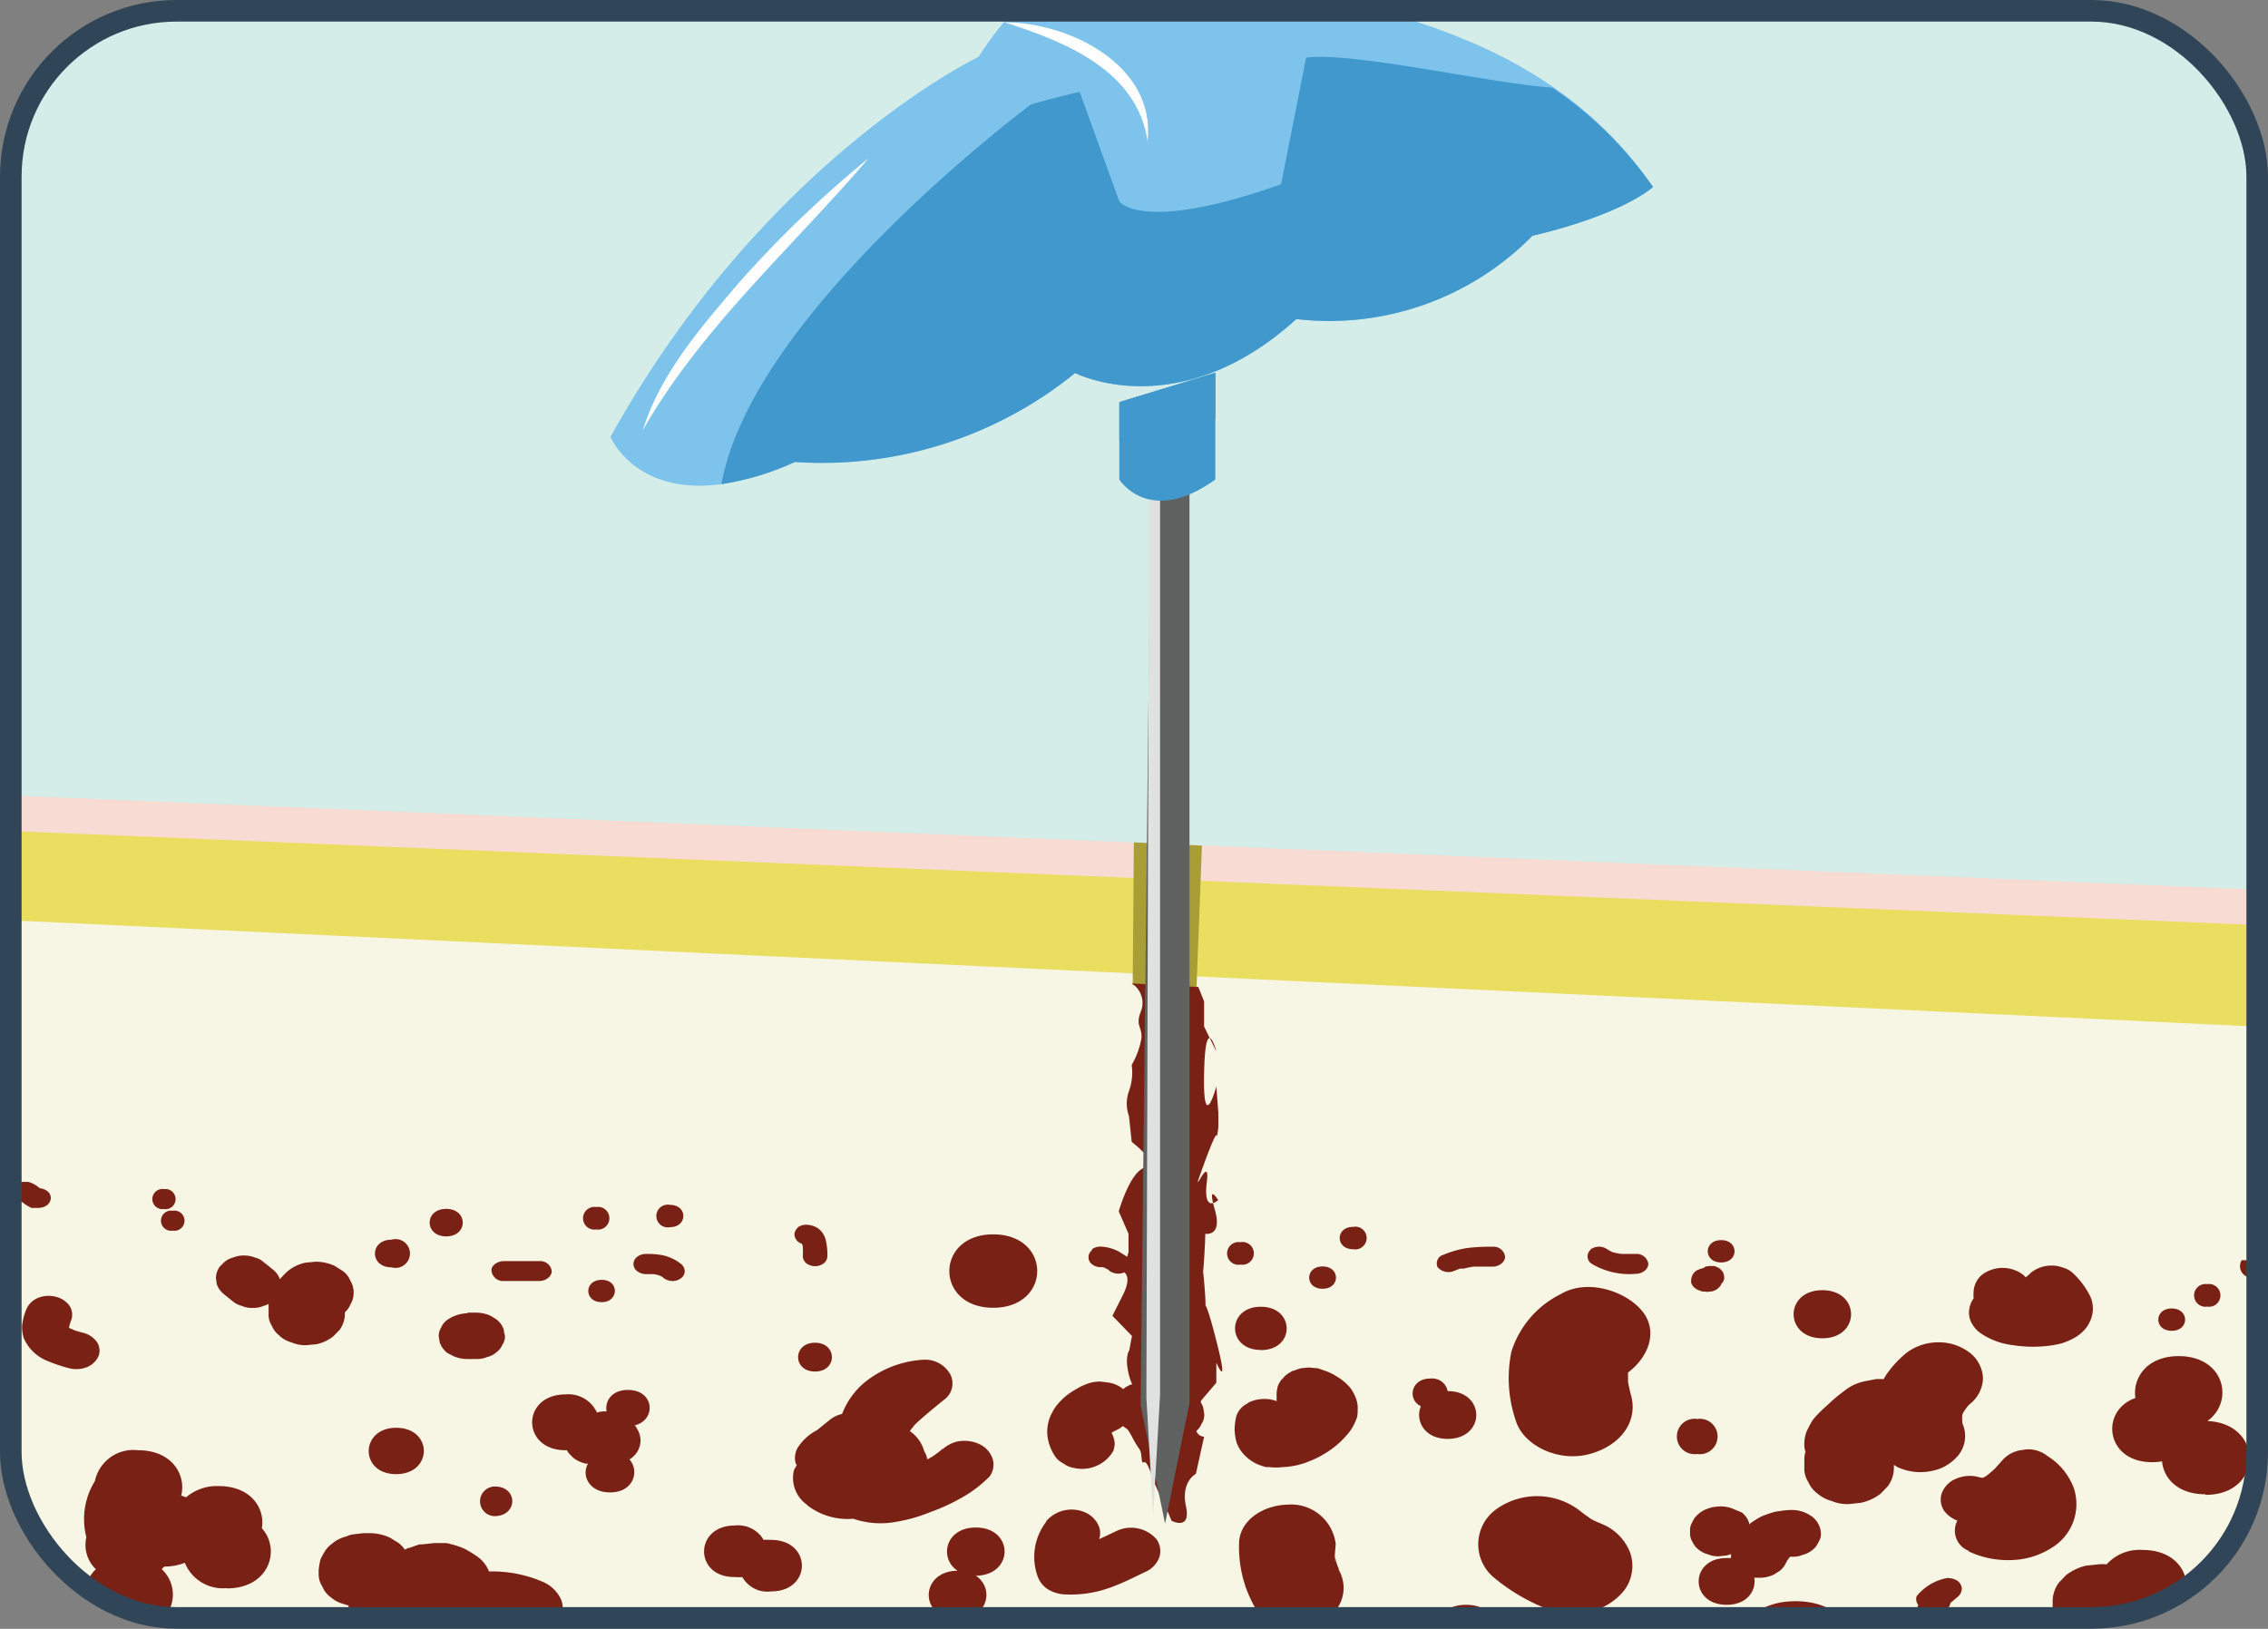 <svg xmlns="http://www.w3.org/2000/svg" xmlns:xlink="http://www.w3.org/1999/xlink" viewBox="0 0 157.56 113.18"><rect x="0" y="0" width="157.56" height="113.18" fill="#808080" stroke="none"/><defs><style>.cls-1,.cls-17{fill:none;}.cls-2{isolation:isolate;}.cls-3{clip-path:url(#clip-path);}.cls-4{fill:#d5ede9;}.cls-5{clip-path:url(#clip-path-2);}.cls-6{fill:#f8dbd2;}.cls-7{fill:#e9de5f;}.cls-8{fill:#7a2116;}.cls-9{fill:#f7f5e4;}.cls-10{fill:#a99e36;}.cls-10,.cls-13{mix-blend-mode:multiply;}.cls-11,.cls-13{fill:#606161;}.cls-12{fill:#e0e2e2;}.cls-14{fill:#4098cc;}.cls-15{fill:#7dc3ec;}.cls-16{fill:#fff;}.cls-17{stroke:#304658;stroke-miterlimit:10;stroke-width:1.5px;}</style><clipPath id="clip-path"><rect class="cls-1" x="0.75" y="0.75" width="156.06" height="111.67" rx="11.52"/></clipPath><clipPath id="clip-path-2"><rect class="cls-1" x="-4" y="-5.48" width="166.88" height="119.5" rx="12.71"/></clipPath></defs><g class="cls-2"><g id="Layer_1" data-name="Layer 1"><g class="cls-3"><rect class="cls-4" x="0.75" y="0.75" width="156.06" height="111.67" rx="11.52"/><g class="cls-5"><polygon class="cls-6" points="159.02 111.56 -1.94 104.81 -1.94 55.16 159.02 61.91 159.02 111.56"/><polygon class="cls-7" points="159.02 114.02 -1.94 107.28 -1.94 57.63 159.02 64.37 159.02 114.02"/><polygon class="cls-8" points="159.02 121.47 -1.94 114.72 -1.94 65.06 159.02 71.81 159.02 121.47"/><path class="cls-9" d="M-1.94,79.89v49.66l161,6.74V86.64Zm155.28,9.34a.79.79,0,1,1,0,1.56A.79.79,0,1,1,153.34,89.23Zm-2.47,1.69c1.24,0,1.24,1.55,0,1.55S149.63,90.92,150.87,90.92Zm-14.05,0a1.54,1.54,0,0,1,.29-.7,2.79,2.79,0,0,1,0-.5,1.64,1.64,0,0,1,.59-1.15,2.38,2.38,0,0,1,2.84,0l.19.18a3.9,3.9,0,0,0,.38-.33,2.24,2.24,0,0,1,1.43-.48,2,2,0,0,1,.77.14,1.62,1.62,0,0,1,.65.34,5.52,5.52,0,0,1,1.28,1.72,2.08,2.08,0,0,1,0,1.57,2.4,2.4,0,0,1-.67.93,3.07,3.07,0,0,1-.67.43,4.06,4.06,0,0,1-1.22.39,9,9,0,0,1-2.89,0,4.93,4.93,0,0,1-2.26-.87,1.85,1.85,0,0,1-.45-.48,1.57,1.57,0,0,1-.23-.47A1.49,1.49,0,0,1,136.82,90.9Zm-6.51,4.91a4.89,4.89,0,0,1,.55,0,3.38,3.38,0,0,1,.3-.47A7.14,7.14,0,0,1,132.45,94a3.68,3.68,0,0,1,2.2-.73,3.53,3.53,0,0,1,2.2.73,2.35,2.35,0,0,1,.91,1.78,2.38,2.38,0,0,1-.91,1.78l-.1.09a5.08,5.08,0,0,0-.38.53.58.58,0,0,1-.05.14,3.53,3.53,0,0,0,0,.46c0,.11.05.22.09.33a2.13,2.13,0,0,1-.31,1.94,3.12,3.12,0,0,1-1.86,1.15,3.79,3.79,0,0,1-2.4-.25l-.27-.16V102a2.15,2.15,0,0,1-.42,1.27l-.49.51a3.38,3.38,0,0,1-1.38.64l-.82.09a2.81,2.81,0,0,1-1.2-.21,2.56,2.56,0,0,1-1-.52,2,2,0,0,1-.64-.81,1.68,1.68,0,0,1-.27-1v-.64a1.77,1.77,0,0,1,.08-.46,1.39,1.39,0,0,1-.08-.54,2.35,2.35,0,0,1,.16-.87c.11-.24.24-.48.37-.71l.09-.13a8.51,8.51,0,0,1,1-1c.37-.36.78-.7,1.19-1a3.25,3.25,0,0,1,1.38-.64Zm2.85,15.07a3.55,3.55,0,0,1,2.11-1.25,1.35,1.35,0,0,1,.57.11.73.73,0,0,1,.45.64.81.81,0,0,1-.3.57l-.38.32a.63.63,0,0,0-.12.11.67.67,0,0,1-.24.42.74.74,0,0,1-.32.16c-.05.07-.12.13-.16.2a.85.85,0,0,1-.51.32,1,1,0,0,1-.66-.07.71.71,0,0,1-.39-.41.61.61,0,0,1,.06-.49A.66.66,0,0,1,133.16,110.88ZM126.6,89.65c2.66,0,2.66,3.34,0,3.34S123.94,89.65,126.6,89.65ZM121,105.09a1.5,1.5,0,0,1,.51.72l0,.11.14-.11a6.88,6.88,0,0,1,.7-.43,7.06,7.06,0,0,1,.81-.29,1.8,1.8,0,0,1,.39-.08,5.87,5.87,0,0,1,.94-.09,2.38,2.38,0,0,1,1.42.48,1.54,1.54,0,0,1,.59,1.15,1,1,0,0,1-.18.62,1.29,1.29,0,0,1-.41.53,1.6,1.6,0,0,1-.65.33,1.76,1.76,0,0,1-.73.14l-.12,0a.1.1,0,0,0-.05,0,2.29,2.29,0,0,0-.24.33,1.63,1.63,0,0,1-.49.66l-.4.25a2.37,2.37,0,0,1-1,.22l-.36,0c.15.89-.49,1.88-1.92,1.88-2.59,0-2.59-3.25,0-3.25l.31,0v0a1.33,1.33,0,0,1,0-.28,1.51,1.51,0,0,1-.3.1l-.54.06a1.82,1.82,0,0,1-.77-.14,1.6,1.6,0,0,1-.65-.33,1.32,1.32,0,0,1-.42-.53,1.06,1.06,0,0,1-.17-.62v-.12c0-.16,0-.33.08-.48s0,0,0,0a3.17,3.17,0,0,1,.21-.41l0,0a2,2,0,0,1,.75-.61h0a4.36,4.36,0,0,1,.51-.17h0a5.5,5.5,0,0,1,.55-.06h0a2.31,2.31,0,0,1,1,.22Zm-1.43-18.92c1.24,0,1.24,1.55,0,1.55S118.33,86.17,119.57,86.17Zm-1.67,2.09a3.82,3.82,0,0,1,.36-.13,1.39,1.39,0,0,0,.19-.06l-.1,0a1.06,1.06,0,0,1,.46-.1l.26,0a1.22,1.22,0,0,1,.43.2l.15.16a.55.55,0,0,1,.11.29.47.47,0,0,1,0,.31.5.5,0,0,1-.17.26h0v0a.5.5,0,0,1-.17.26.68.68,0,0,1-.27.2.74.74,0,0,1-.36.09.82.82,0,0,1-.38,0l-.15,0-.28-.1,0,0a1.28,1.28,0,0,1-.23-.14.76.76,0,0,1-.26-.36.78.78,0,0,1,0-.21A.82.82,0,0,1,117.9,88.26Zm0,10.34a1.23,1.23,0,1,1,0,2.43A1.23,1.23,0,1,1,117.93,98.6Zm-7.42-11.77a1,1,0,0,1,1.21,0l0,0L112,87a4.67,4.67,0,0,0,.65.13c.33,0,.65,0,1,0a.81.81,0,0,1,.86.69c0,.37-.41.69-.86.69a5.09,5.09,0,0,1-3.08-.7A.61.61,0,0,1,110.51,86.83ZM105,93.92a6.7,6.7,0,0,1,3.43-4c1.86-1.11,4.56-.19,5.67,1.2s.43,3.17-1,4.25a.14.14,0,0,0,0,.07c0,.19,0,.4,0,.6,0,0,.16.76.2.88.53,1.83-.7,3.54-2.9,4.12s-4.6-.64-5.1-2.34A9.09,9.09,0,0,1,105,93.92Zm-4.82-6.69a7,7,0,0,1,1.75-.51,13.18,13.18,0,0,1,1.78-.09.8.8,0,0,1,.85.69c0,.37-.41.69-.85.69h-.84l-.34,0h-.14a5.42,5.42,0,0,0-.7.14l-.18,0-.08,0-.39.15a1,1,0,0,1-1.17-.25A.63.63,0,0,1,100.16,87.23Zm-.81,8.56a1.09,1.09,0,0,1,1.2.87h0c2.65,0,2.65,3.32,0,3.32-1.65,0-2.27-1.3-1.86-2.27C97.76,97.26,98,95.79,99.35,95.79Zm2.48,19.33c-2.89,0-2.88-3.61,0-3.61S104.71,115.12,101.83,115.12ZM91.88,88c1.24,0,1.24,1.55,0,1.55S90.64,88,91.88,88Zm-4.29,5.8c-2.39,0-2.38-3,0-3S90,93.81,87.59,93.81Zm-1.4-7.49a.79.79,0,1,1,0,1.56A.79.79,0,1,1,86.19,86.32Zm-10.35.51a1,1,0,0,1,.6-.2,2.94,2.94,0,0,1,1.28.34l.45.28.11.08a.66.66,0,0,1,.25.49.63.63,0,0,1-.25.49.94.94,0,0,1-.6.2,1.06,1.06,0,0,1-.61-.2L77,88.23a2.53,2.53,0,0,0-.37-.18l-.21,0a1,1,0,0,1-.54-.19.61.61,0,0,1,0-1ZM69,85.77c4.08,0,4.07,5.1,0,5.1S64.94,85.77,69,85.77Zm-2.48,26.72c-2.66,0-2.67-3.31,0-3.35-1.29-.85-.87-3,1.27-3,2.66,0,2.67,3.32,0,3.35C69.09,110.34,68.67,112.49,66.53,112.49ZM56.62,95.3c-1.57,0-1.56-2,0-2S58.19,95.3,56.62,95.3Zm-1.22-10a1,1,0,0,1,.61-.2,1.65,1.65,0,0,1,.62.14,1.19,1.19,0,0,1,.45.35,1.32,1.32,0,0,1,.2.32,1.55,1.55,0,0,1,.08.23,4.5,4.5,0,0,1,.12,1.15.67.67,0,0,1-.25.49,1,1,0,0,1-.61.2,1,1,0,0,1-.6-.2.67.67,0,0,1-.25-.49,5.17,5.17,0,0,0,0-.68.82.82,0,0,0-.06-.19.72.72,0,0,1-.52-.63A.64.64,0,0,1,55.4,85.33ZM51.05,106a2.05,2.05,0,0,1,2,1,4.07,4.07,0,0,1,.52,0c2.85,0,2.85,3.58,0,3.58a2,2,0,0,1-2-1,2.78,2.78,0,0,1-.52,0C48.2,109.61,48.2,106,51.05,106ZM46.54,83.72c1.25,0,1.24,1.55,0,1.55A.79.79,0,1,1,46.54,83.72Zm-2.28,3.61a1,1,0,0,1,.6-.2,5.71,5.71,0,0,1,1.17.09,3.15,3.15,0,0,1,1.29.61.69.69,0,0,1,.25.49.63.63,0,0,1-.25.49.94.94,0,0,1-.6.2,1.06,1.06,0,0,1-.61-.2L46,88.72a2.06,2.06,0,0,0-.26-.12l-.33-.07-.54,0a1,1,0,0,1-.6-.2.61.61,0,0,1,0-1ZM41.8,90.48c-1.24,0-1.24-1.55,0-1.55S43,90.48,41.8,90.48Zm-.38-6.61a.79.79,0,1,1,0,1.56A.79.79,0,1,1,41.42,83.87ZM35,87.63h2.48a.8.8,0,0,1,.85.69c0,.37-.41.69-.85.69H35a.8.8,0,0,1-.85-.69C34.08,88,34.5,87.63,35,87.63Zm-.62,17.72a1,1,0,1,1,0-2.06C36,103.29,36,105.35,34.33,105.35ZM32.48,91.21h.61a2.44,2.44,0,0,1,1,.22l.4.25a1.52,1.52,0,0,1,.51.71c0,.15.05.29.08.43a1,1,0,0,1-.18.62,1.19,1.19,0,0,1-.41.52,1.45,1.45,0,0,1-.64.33,1.79,1.79,0,0,1-.77.14h-.62a2.25,2.25,0,0,1-1-.22L31.06,94a1.68,1.68,0,0,1-.51-.71l-.07-.43a1.06,1.06,0,0,1,.17-.62,1.27,1.27,0,0,1,.41-.52,2.62,2.62,0,0,1,1.41-.47ZM31,84c1.53,0,1.53,1.91,0,1.91S29.46,84,31,84ZM27.2,86.14a1,1,0,1,1,0,1.92C25.66,88.06,25.67,86.14,27.2,86.14Zm.32,13.07c2.57,0,2.56,3.22,0,3.22S25,99.21,27.52,99.21ZM12,85.51a.7.7,0,1,1,0-1.38A.7.7,0,1,1,12,85.51Zm-.62-2.88a.7.7,0,1,1,0,1.38A.7.7,0,1,1,11.42,82.63Zm-10,.86h0a1,1,0,0,1-.5-.18.63.63,0,0,1-.25-.49.61.61,0,0,1,.25-.48,1,1,0,0,1,.6-.21,2.21,2.21,0,0,1,.37,0,.28.28,0,0,1,.13,0,1.54,1.54,0,0,1,.3.11,2.2,2.2,0,0,1,.26.15l.24.18h0a1,1,0,0,1,.5.19.61.61,0,0,1,.25.48.64.64,0,0,1-.25.49,1,1,0,0,1-.6.2l-.37,0-.13,0L2,83.84l-.26-.16-.24-.18ZM4.8,95.07a10.13,10.13,0,0,1-1.44-.48A3,3,0,0,1,1.66,93a2.2,2.2,0,0,1-.12-.61,1.82,1.82,0,0,1,0-.33A4.31,4.31,0,0,1,1.82,91a1.51,1.51,0,0,1,.74-.78,1.94,1.94,0,0,1,1.24-.13,1.66,1.66,0,0,1,1,.6,1.12,1.12,0,0,1,.16,1,3.8,3.8,0,0,0-.16.51v.07l.41.18.48.14a1.68,1.68,0,0,1,1,.6,1.09,1.09,0,0,1,.17,1,1.46,1.46,0,0,1-.74.77A2,2,0,0,1,4.8,95.07Zm.74,25a1.4,1.4,0,0,1,.46-.41,1.57,1.57,0,0,1,.61-.25,1.7,1.7,0,0,1,.71,0,1.7,1.7,0,0,1,.67.17l.21.08.24.07a2.27,2.27,0,0,1,1.12-.35,2,2,0,0,1,1.26.43,1,1,0,0,1,.37.46.93.93,0,0,1,.16.55,1.34,1.34,0,0,1-.53,1,3.62,3.62,0,0,1-2.25.8,6.65,6.65,0,0,1-.78-.07l-.36-.07a13.15,13.15,0,0,1-1.25-.43,1.56,1.56,0,0,1-.82-.86A1.26,1.26,0,0,1,5.54,120.09Zm10.31,8.41a2,2,0,0,1-1.21.74,2.49,2.49,0,0,1-1.55-.16,1.77,1.77,0,0,1-.92-1c-.05-.14-.12-.28-.18-.42a2.59,2.59,0,0,1-.47.32,2.42,2.42,0,0,1-1.55.16,1.52,1.52,0,0,1-.2-.06l0,0-.11.06a2.85,2.85,0,0,1-.31.12l-.32.1c-.18,0-.37,0-.55.06H8.21a5.14,5.14,0,0,1-.55-.06c-.29,0-.56-.14-.84-.18a2.33,2.33,0,0,1-.64-.17l-.36-.23a1.47,1.47,0,0,1-.46-.63l-.06-.39a.92.92,0,0,1,.15-.55,1.16,1.16,0,0,1,.37-.46,1.34,1.34,0,0,1,.58-.3,1.72,1.72,0,0,1,.68-.13,5,5,0,0,1,1,.14l.06,0,.31-.11.43,0a5.53,5.53,0,0,1,.92-1.15,6.7,6.7,0,0,1,1.75-1.17,2.51,2.51,0,0,1,1.56-.16,2,2,0,0,1,1.2.74,27,27,0,0,1,1.72,3.61A1.41,1.41,0,0,1,15.85,128.5Zm-.1-18.13a2.85,2.85,0,0,1-2.91-1.76,3.79,3.79,0,0,1-1.42.26h0l-.19.18c1.55,1.43.79,4.32-2.28,4.32s-3.81-2.87-2.29-4.31A2.35,2.35,0,0,1,6,106.81a5,5,0,0,1,.59-3.89,2.73,2.73,0,0,1,3-2.15c2.37,0,3.35,1.71,3,3.15l.34.12a3.29,3.29,0,0,1,2.26-.78c2.24,0,3.24,1.54,3,2.93C19.52,107.65,18.73,110.37,15.75,110.37Zm3.69-17.53a1.58,1.58,0,0,1-.55-.69,1.38,1.38,0,0,1-.23-.83c0-.13,0-.27,0-.4s0-.2,0-.3a1.51,1.51,0,0,1-.35.14,1.77,1.77,0,0,1-.76.14,1.7,1.7,0,0,1-.75-.14,1.57,1.57,0,0,1-.63-.32h0l-.61-.49a1.55,1.55,0,0,1-.5-.7L15,88.82a1.41,1.41,0,0,1,.26-.8l.31-.31a1.47,1.47,0,0,1,.63-.33,1.86,1.86,0,0,1,.75-.14,1.94,1.94,0,0,1,.76.14,1.38,1.38,0,0,1,.62.33l.33.26.29.24a1.44,1.44,0,0,1,.49.67l.37-.39.21-.19a2.94,2.94,0,0,1,1.18-.56l.71-.07a3.16,3.16,0,0,1,1.34.29l.54.34a1.51,1.51,0,0,1,.55.69,1.61,1.61,0,0,1,0,1.66,1.49,1.49,0,0,1-.38.53v.14a1.93,1.93,0,0,1-.37,1.09l-.42.43A2.77,2.77,0,0,1,22,93.4l-.71.07a2.36,2.36,0,0,1-1-.18A2.15,2.15,0,0,1,19.44,92.84ZM22,120.9a1.1,1.1,0,1,1,0-2.17A1.1,1.1,0,1,1,22,120.9Zm3.48-2.55a2.06,2.06,0,0,1-.82-.61,1.62,1.62,0,0,1-.52-.8A1.51,1.51,0,0,1,24,116a1.57,1.57,0,0,1,.35-.87c.06-.1.13-.19.19-.28a.89.89,0,0,1-.23-.49,12.67,12.67,0,0,1-.09-2.61.72.72,0,0,1,0-.19,2.46,2.46,0,0,1-.29-.09A2.23,2.23,0,0,1,23,111a1.65,1.65,0,0,1-.6-.75,1.53,1.53,0,0,1-.26-.91,2.44,2.44,0,0,1,0-.27,5.38,5.38,0,0,1,.12-.7v0a4.63,4.63,0,0,1,.31-.58,1.86,1.86,0,0,1,.49-.52,2.38,2.38,0,0,1,1-.51,1.88,1.88,0,0,1,.42-.14h0l.78-.09h.37a3.44,3.44,0,0,1,1.47.32l.6.37a2.33,2.33,0,0,1,.43.46,1.67,1.67,0,0,1,.23-.12l.06,0c.24-.08.5-.18.74-.25l.12,0h.06l.82-.09h.12c.16,0,.35,0,.5,0s.34,0,.49.06a5.75,5.75,0,0,1,.94.31,1.19,1.19,0,0,1,.25.13,7,7,0,0,1,.81.52,2.29,2.29,0,0,1,.7.95h.33a8.89,8.89,0,0,1,3.33.69A2.46,2.46,0,0,1,39,111.19a2,2,0,0,1-.29,1.82,2,2,0,0,1-.75.66,2.52,2.52,0,0,1-1,.42,2.72,2.72,0,0,1-1.17,0A2.57,2.57,0,0,1,35,114a4.37,4.37,0,0,0-.52-.12h-.24a6.21,6.21,0,0,0-.62.14,3.42,3.42,0,0,1-1.12.2l-.77-.08-.07,0a.13.13,0,0,1,0,.06,1.54,1.54,0,0,1-.34.88c-.55.87-1.32,1.62-1.86,2.5a2.94,2.94,0,0,1-1.74,1.08A3.61,3.61,0,0,1,25.43,118.35Zm11.38,8.42a3,3,0,0,1-2.44-1,3.06,3.06,0,0,1-.59-.17,3.84,3.84,0,0,1-.36-.14,3.47,3.47,0,0,1-1.57.35c-3.91,0-3.9-4.91,0-4.91h.06v-.06a2.35,2.35,0,0,1,.89-1.73,3.39,3.39,0,0,1,1.34-.63l.81-.09a2.83,2.83,0,0,1,1.17.21,2.42,2.42,0,0,1,1,.51,1.89,1.89,0,0,1,.63.79,1.6,1.6,0,0,1,.26.94v1.24C40.67,122.92,40.27,126.77,36.81,126.77ZM44.09,99a4.1,4.1,0,0,1,.3.54,1.79,1.79,0,0,1,.11.53,1.58,1.58,0,0,1-.29.9,1.71,1.71,0,0,1-.48.44c.72.82.28,2.29-1.35,2.29-1.46,0-2-1.18-1.53-2l-.15,0a2.1,2.1,0,0,1-.89-.42l-.31-.32a.93.93,0,0,1-.11-.19h-.1c-3.1,0-3.09-3.88,0-3.88a2.18,2.18,0,0,1,2.18,1.26,2.14,2.14,0,0,1,.44-.08l.23,0c-.13-.7.35-1.49,1.48-1.49,1.86,0,2,2.1.45,2.47Zm2,16.2a1.1,1.1,0,1,1,0,2.17A1.1,1.1,0,1,1,46.1,115.23Zm6.58,9.14a1,1,0,0,1-.37.46,1.42,1.42,0,0,1-.57.3.83.83,0,0,1-.21.06,1.41,1.41,0,0,1-.46.64,2,2,0,0,1-1.26.42h-.16a4.88,4.88,0,0,0-.55.12l-.36.17-.27.22a2.78,2.78,0,0,0-.21.27,1.79,1.79,0,0,1-1.07.66,2.21,2.21,0,0,1-1.37-.14,1.56,1.56,0,0,1-.82-.86,1.26,1.26,0,0,1,.18-1.11,5.17,5.17,0,0,1,3.52-2.11,1.07,1.07,0,0,1,.1-.22,1.08,1.08,0,0,1,.37-.46,1.42,1.42,0,0,1,.57-.3,1.8,1.8,0,0,1,.69-.13h.62a2.12,2.12,0,0,1,.9.2l.36.23a1.39,1.39,0,0,1,.46.63c0,.13,0,.26.07.38A1,1,0,0,1,52.68,124.37Zm1.07-4.71c-2.59,0-2.59-3.25,0-3.25S56.34,119.66,53.75,119.66Zm2.34-15.06a2.28,2.28,0,0,1-.93-2.39,1.82,1.82,0,0,1,.2-.36s0-.06-.06-.1a1.41,1.41,0,0,1,.21-1.25,3.5,3.5,0,0,1,1.25-1.09l.92-.74a2.05,2.05,0,0,1,.83-.39,5.36,5.36,0,0,1,1.55-2.18,7.13,7.13,0,0,1,4.13-1.59,2,2,0,0,1,1.83,1,1.39,1.39,0,0,1-.41,1.77c-.68.55-1.36,1.1-2,1.7h0a1.63,1.63,0,0,0-.17.2,3.15,3.15,0,0,0-.22.29,2.52,2.52,0,0,1,1,1.41v0a1.36,1.36,0,0,1,.21.56l.37-.21.13-.09.35-.26c.15-.12.49-.48,0,.07a2.36,2.36,0,0,1,1.21-.75,2.5,2.5,0,0,1,1.55.17,1.74,1.74,0,0,1,.92,1,1.38,1.38,0,0,1-.2,1.25,8.75,8.75,0,0,1-2.07,1.55,13.33,13.33,0,0,1-2,.91,11.38,11.38,0,0,1-2.46.7,5.84,5.84,0,0,1-2.94-.22A4.58,4.58,0,0,1,56.09,104.6Zm12.75,20.13c0,1.25-.93,2.54-2.93,2.54a4.07,4.07,0,0,1-.61,0l-.07.08a3.11,3.11,0,0,1-.28.23c-.16.12-.34.23-.52.34l-.14.07-.13.06c-.19.08-.4.14-.6.21l-.27.06a6.15,6.15,0,0,1-.75.07,6,6,0,0,1-.74-.08l-.2,0L61,128l-.08,0a3.58,3.58,0,0,1-.57-.34l-.14-.11a4.4,4.4,0,0,1-.42-.45,3.31,3.31,0,0,1-.28-.52.88.88,0,0,1-.05-.15,2.74,2.74,0,0,1-.08-.5v-.07a2,2,0,0,1,.1-.58l0-.08c.08-.15.15-.31.24-.45l.06-.07a4.51,4.51,0,0,1,.37-.39,1.09,1.09,0,0,1,.17-.13l.42-.26c-.78-1.44.1-3.52,2.65-3.52a3,3,0,0,1,2.3.88,2.81,2.81,0,0,1,2.65-1.38C72.15,119.86,72.28,124.36,68.84,124.73Zm3.85-19a2.33,2.33,0,0,1,2.75-.59,1.79,1.79,0,0,1,.93,1,1.34,1.34,0,0,1,0,.84l1.23-.58a2.35,2.35,0,0,1,2.75.58,1.41,1.41,0,0,1,.2,1.25,1.77,1.77,0,0,1-.92,1c-.73.34-1.44.72-2.2,1a8,8,0,0,1-3.37.59,2.48,2.48,0,0,1-1.22-.34,1.77,1.77,0,0,1-.72-.85A4,4,0,0,1,72.69,105.73Zm5.25,23.4A12.92,12.92,0,0,1,76,130.31a2.38,2.38,0,0,1-2.23-.13,1.47,1.47,0,0,1-.75-1.42,1.93,1.93,0,0,1-.4-.24,1.49,1.49,0,0,1-.59-1.15,6.74,6.74,0,0,1,.9-2.64,4.36,4.36,0,0,1,2.66-1.83,2.29,2.29,0,0,1,1.76.29,1.59,1.59,0,0,1,.79,1.27,5.28,5.28,0,0,1-.33,2.3l.12.08A1.42,1.42,0,0,1,77.94,129.13Zm1.6-14.32c-2.39,0-2.38-3,0-3S81.92,114.81,79.54,114.81Zm1.85-14.7a5.39,5.39,0,0,1-.9-.1,7.52,7.52,0,0,1-.84-.28l-.31-.12-.2,0a2.59,2.59,0,0,1-.72-.21L78,99.09a1.51,1.51,0,0,1-.42.27l-.26.13-.09.07a.94.94,0,0,0,.06.15,1.61,1.61,0,0,1,.15.61c0,.16-.06.32-.08.47A2.51,2.51,0,0,1,74.61,102a1.7,1.7,0,0,1-.75-.32,1.46,1.46,0,0,1-.57-.5,3.2,3.2,0,0,1-.54-1.63,2.91,2.91,0,0,1,.11-.83,2.21,2.21,0,0,1,.23-.55,2.57,2.57,0,0,1,.34-.54,4.6,4.6,0,0,1,.62-.63,5.65,5.65,0,0,1,.81-.53,2.47,2.47,0,0,1,.46-.23A2.52,2.52,0,0,1,76.44,96l.59.07a2.1,2.1,0,0,1,1,.45,1.73,1.73,0,0,1,.7-.36,1.91,1.91,0,0,1,.86-.16,5.39,5.39,0,0,1,.9.1,7.52,7.52,0,0,1,.84.28l.31.12.2,0a2.59,2.59,0,0,1,.72.21l.45.28a1.8,1.8,0,0,1,.57.78l.08.48a1.13,1.13,0,0,1-.19.69,1.31,1.31,0,0,1-.46.57,1.67,1.67,0,0,1-.71.37A1.91,1.91,0,0,1,81.39,100.11Zm10.72,25.24a5.21,5.21,0,0,1-.8,1.62,4.71,4.71,0,0,1-1.51,1.27,3.86,3.86,0,0,1-1.28.42,4.75,4.75,0,0,1-1.84-.06,4.59,4.59,0,0,1-1.58-.74,3,3,0,0,1-.45-.42,2.93,2.93,0,0,1-.4-.47,3.17,3.17,0,0,1-.5-1.17,4.32,4.32,0,0,1-.1-.88,5.23,5.23,0,0,1,.13-.87l-.11-.07a1.77,1.77,0,0,1-.61-.76,1.76,1.76,0,0,1,0-1.81,1.79,1.79,0,0,1,.58-.74l.06-.07c.2-.25.43-.48.66-.72a.52.52,0,0,1,.11-.1l0,0,.61-.39.07,0h0l.36-.13.36-.12.08,0a5,5,0,0,1,1-.1,3.5,3.5,0,0,1,1.47.32l.59.37a2.3,2.3,0,0,1,.75,1c0,.21.07.42.11.62a1.49,1.49,0,0,1-.26.91,1.67,1.67,0,0,1-.6.76,1.92,1.92,0,0,1-.38.25l-.23.27.19.16.11,0h.07l.23-.11.1,0h0a1.33,1.33,0,0,1,.28-.1,1.82,1.82,0,0,1,.77-.14,2.7,2.7,0,0,1,1,.22,1.64,1.64,0,0,1,.82.78A1.33,1.33,0,0,1,92.11,125.35Zm-.35-12.69c-1.43.74-3.85.31-4.6-1a8.4,8.4,0,0,1-1.07-4.37c0-1.52,1.54-2.65,3.35-2.71a3.12,3.12,0,0,1,3.36,2.71c0,.33-.13,1,0,1.28-.06-.32-.07-.39,0-.18a1.92,1.92,0,0,0,.09.32c0,.1.35.73,0,.21A2.5,2.5,0,0,1,91.76,112.66ZM94.29,98.4a.6.6,0,0,1-.06.19,3.27,3.27,0,0,1-.68,1.14,6.21,6.21,0,0,1-1.1,1,7.08,7.08,0,0,1-1.35.75,6.24,6.24,0,0,1-.95.32,5.38,5.38,0,0,1-1,.14,4.33,4.33,0,0,1-1,0l-.2,0a4.38,4.38,0,0,1-.64-.22,2.81,2.81,0,0,1-.55-.34.69.69,0,0,1-.13-.11,2.49,2.49,0,0,1-.71-1l-.06-.21a4.76,4.76,0,0,1-.09-.66,4.13,4.13,0,0,1,.12-1,1.5,1.5,0,0,1,.51-.72l.41-.26a2.56,2.56,0,0,1,1.55-.16,2.07,2.07,0,0,1,.33.1,1.66,1.66,0,0,1,0-.22s0-.08,0-.12a1.25,1.25,0,0,1,0-.19.17.17,0,0,1,0-.07,3.11,3.11,0,0,1,.08-.44v0a2,2,0,0,1,.22-.41.08.08,0,0,1,0,0l.17-.18a1.43,1.43,0,0,1,.18-.18,2.88,2.88,0,0,1,.47-.3l.06,0a4,4,0,0,1,.52-.18l.53-.05.54.05,0,0,.08,0,.63.22a3.8,3.8,0,0,1,.75.39,3.54,3.54,0,0,1,.88.75.88.88,0,0,1,.12.17,3.25,3.25,0,0,1,.28.56,2,2,0,0,1,.12.79A3.21,3.21,0,0,1,94.29,98.4ZM94,86.8c-1.24,0-1.24-1.55,0-1.55A.79.79,0,1,1,94,86.8Zm5.38,38.8c-3.65,0-3.64-4.57,0-4.57S103,125.6,99.35,125.6Zm13.09-1.12a1.27,1.27,0,0,1-.44.55,1.63,1.63,0,0,1-.68.35,2.42,2.42,0,0,1-.46.13l0,0-.44.33a2.55,2.55,0,0,1,.39.24,1.57,1.57,0,0,1,.63,1.21,1.62,1.62,0,0,1-.63,1.22,31.72,31.72,0,0,1-3.92,2.21,3.81,3.81,0,0,0-.41.29,2.57,2.57,0,0,1-1.5.5,2.45,2.45,0,0,1-1.51-.5,1.5,1.5,0,0,1,0-2.43,31.3,31.3,0,0,1,3.93-2.21l.17-.12-.38-.24a1.27,1.27,0,0,1-.44-.55,1.26,1.26,0,0,1,0-1.33,1.27,1.27,0,0,1,.44-.55l.49-.39a10.17,10.17,0,0,1,.88-.57,3.59,3.59,0,0,1,.72-.32,3.94,3.94,0,0,1,.49-.14,4.13,4.13,0,0,1,.78-.08,2.57,2.57,0,0,1,1.07.23l.43.27a1.62,1.62,0,0,1,.55.76c0,.15,0,.3.08.45A1.09,1.09,0,0,1,112.44,124.48ZM110.36,112a5.27,5.27,0,0,1-3.19-.33,13.25,13.25,0,0,1-3.32-2,3,3,0,0,1,0-4.73,4.87,4.87,0,0,1,5.86,0c.25.2.5.38.76.56s.58.29.88.42a3.52,3.52,0,0,1,1.91,2,2.83,2.83,0,0,1-.42,2.58A4.22,4.22,0,0,1,110.36,112Zm7.59,8.45a3.63,3.63,0,0,1-1.88.47c-4.22,0-4.21-5.29,0-5.29.11,0,.21,0,.32,0a2.65,2.65,0,0,1,2.78-1.79,3.35,3.35,0,0,1,1.46.32c.28-1.53,1.65-2.9,4.11-2.9,5.2,0,5.53,6.09,1,6.88.37,1.92-1,4.09-4.11,4.09A4.07,4.07,0,0,1,118,120.49Zm12.62,9.82-.38.4a2,2,0,0,1-.79.41,2.28,2.28,0,0,1-.94.17,2.32,2.32,0,0,1-1-.17,2,2,0,0,1-.65-.32h-.26a2.91,2.91,0,0,1-1.24-.27l-.49-.31a1.88,1.88,0,0,1-.63-.87l-.09-.53a1.31,1.31,0,0,1,.21-.76,1.52,1.52,0,0,1,.51-.63,1.81,1.81,0,0,1,.79-.41,2.1,2.1,0,0,1,.94-.17h.5c.28,0,.57.05.86.09a1.81,1.81,0,0,1,.23,0l.25.07c.27.09.54.17.79.28a6.23,6.23,0,0,1,.72.43l.24.17a1.92,1.92,0,0,1,.63.87c0,.17.06.35.08.52A1.69,1.69,0,0,1,130.57,130.31Zm6.43-6.6a2.86,2.86,0,0,1-1.73.58c-.27,0-.54,0-.81,0a7.89,7.89,0,0,0-1.28.28,6.85,6.85,0,0,0-.87.4,2.48,2.48,0,0,0-.26.19,2.89,2.89,0,0,1-1.74.58,2.8,2.8,0,0,1-1.73-.58,1.82,1.82,0,0,1-.71-1.4,1.85,1.85,0,0,1,.71-1.39,10.91,10.91,0,0,1,6.69-2.08,2.86,2.86,0,0,1,1.73.58,1.81,1.81,0,0,1,.72,1.39A1.86,1.86,0,0,1,137,123.71Zm-.23-15.91a1.5,1.5,0,0,1-.79-2.1,2.1,2.1,0,0,1-.88-.63,1.38,1.38,0,0,1-.21-1.25,1.73,1.73,0,0,1,.93-1,2.42,2.42,0,0,1,1.55-.17,2.33,2.33,0,0,0,.36.08h0a1.51,1.51,0,0,0,.22-.11,5.35,5.35,0,0,0,.68-.58l.43-.48a2.13,2.13,0,0,1,1.47-.77,1.8,1.8,0,0,1,.8,0,2.08,2.08,0,0,1,.89.41,4.48,4.48,0,0,1,1.85,2.24,3.54,3.54,0,0,1-1.43,4.08,5.44,5.44,0,0,1-2.89.92A6.37,6.37,0,0,1,136.77,107.8Zm9,20.29c-2.84,0-2.84-3.55,0-3.55S148.63,128.09,145.8,128.09Zm1.76-12.27c.3,1.42-.7,3.05-3,3.05-3.83,0-4.06-4.5-.7-5.05a2,2,0,0,1-.3-.2,1.82,1.82,0,0,1-.65-.82,1.65,1.65,0,0,1-.28-1v-.5a2.22,2.22,0,0,1,.43-1.29l.5-.52a3.58,3.58,0,0,1,1.39-.66l.85-.09a2.78,2.78,0,0,1,.58,0,3.07,3.07,0,0,1,2.51-1c3.66,0,4,4.11,1.11,4.95A2.54,2.54,0,0,1,147.56,115.82Zm8.3,6.68a1.31,1.31,0,0,1-.46.57,1.61,1.61,0,0,1-.71.37,2,2,0,0,1-.84.15h-1.24a2.57,2.57,0,0,1-1.11-.24l-.45-.28a1.8,1.8,0,0,1-.57-.78l-.08-.48a1.19,1.19,0,0,1,.19-.68,1.31,1.31,0,0,1,.46-.57,1.67,1.67,0,0,1,.71-.37,2,2,0,0,1,.85-.15h1.24a2.64,2.64,0,0,1,1.11.24l.44.28a1.65,1.65,0,0,1,.57.78l.08.47A1.13,1.13,0,0,1,155.86,122.5Zm-2.63-18.63c-1.9,0-2.9-1.11-3-2.29a3.77,3.77,0,0,1-.69.06c-3.26,0-3.64-3.6-1.16-4.46-.21-1.38.79-2.91,3-2.91,3.22,0,3.88,3.17,2,4.51C157.29,98.91,157.24,103.87,153.23,103.87Zm3.33-15.07a.79.79,0,1,1,0-1.56A.79.79,0,1,1,156.56,88.8Z"/><path class="cls-9" d="M89.67,70.29a.6.6,0,0,1,.2-.25.71.71,0,0,1,.31-.16.79.79,0,0,1,.37-.07h.19a1.13,1.13,0,0,1,.49.1l.19.13a.76.76,0,0,1,.25.34l0,.21a.49.49,0,0,1-.08.3.65.65,0,0,1-.2.25,1,1,0,0,1-.31.16.9.9,0,0,1-.37.06h-.19a1.12,1.12,0,0,1-.48-.1l-.2-.12a.84.84,0,0,1-.25-.35l0-.2A.46.46,0,0,1,89.67,70.29Z"/><rect class="cls-9" x="-3.17" y="67.61" width="162.46" height="16.26" transform="translate(3.66 -3.6) rotate(2.71)"/><path class="cls-9" d="M16.45,69.83a.6.6,0,0,1,.2-.25.71.71,0,0,1,.31-.16.94.94,0,0,1,.37-.07h.19a1.14,1.14,0,0,1,.49.11l.19.12a.69.69,0,0,1,.25.34l0,.21a.58.58,0,0,1-.09.3.59.59,0,0,1-.2.25.76.76,0,0,1-.31.16.74.74,0,0,1-.37.06h-.19a1.12,1.12,0,0,1-.48-.1l-.2-.12a.84.84,0,0,1-.25-.35l0-.2A.52.52,0,0,1,16.45,69.83Z"/><path class="cls-9" d="M19.79,69s0-.08,0-.11,0-.07,0-.11a0,0,0,0,0,0,0l.1-.19h0l.12-.12s0-.05,0-.07l.15-.16a1,1,0,0,1,.42-.2l.26,0a.94.94,0,0,1,.37.07.71.71,0,0,1,.31.16.6.6,0,0,1,.2.25.52.52,0,0,1,.08.3v0s0,.08,0,.11,0,.07,0,.11a0,0,0,0,1,0,0,1.14,1.14,0,0,1-.1.19h0l-.12.13a.64.64,0,0,0,0,.07l-.15.15a.9.9,0,0,1-.43.2l-.25,0a.74.74,0,0,1-.37-.07.66.66,0,0,1-.31-.16.83.83,0,0,1-.29-.55Z"/><path class="cls-9" d="M25.63,69.21a.8.8,0,0,1,.16-.49l.19-.19a1.32,1.32,0,0,1,.52-.25l.32,0a1,1,0,0,1,.46.08,1.07,1.07,0,0,1,.38.2.71.71,0,0,1,.24.31.62.62,0,0,1,.11.37v.3a.88.88,0,0,1-.17.49l-.18.19a1.37,1.37,0,0,1-.53.25l-.31,0a1,1,0,0,1-.46-.08.82.82,0,0,1-.38-.2.68.68,0,0,1-.25-.31.59.59,0,0,1-.1-.37Z"/><path class="cls-9" d="M86.27,113.8l0,.08,0,.09-.06.06-.08.08h0l-.17.11H85.8a1.93,1.93,0,0,1-.34.11l-.22,0-.69.11-1.07.13a1.19,1.19,0,0,1-.46,0l-.2-.07a.76.76,0,0,1-.31-.25l-.08-.16s0,0,0,0a1.55,1.55,0,0,1-.23,0L82,114a.64.64,0,0,1-.22-.3l0-.19a.41.41,0,0,1,.07-.26A.55.55,0,0,1,82,113a.72.72,0,0,1,.27-.15.76.76,0,0,1,.33,0h1.88l.47,0,.19,0,.36,0,.1,0,.21.07h0l.17.11h0a1.79,1.79,0,0,1,.13.14h0a.7.7,0,0,1,.09.17s0,.07,0,.09,0,.07,0,.1A1.48,1.48,0,0,1,86.27,113.8Z"/><path class="cls-9" d="M131.39,73.23a.55.55,0,0,1,.18-.22.72.72,0,0,1,.27-.15.88.88,0,0,1,.33-.06h.62a1,1,0,0,1,.43.1l.17.11a.59.59,0,0,1,.22.3l0,.18a.42.42,0,0,1-.07.27.47.47,0,0,1-.18.22.58.58,0,0,1-.27.14.72.72,0,0,1-.33.06h-.62a1,1,0,0,1-.43-.09l-.17-.11a.69.69,0,0,1-.22-.3l0-.19A.41.41,0,0,1,131.39,73.23Z"/><path class="cls-9" d="M88,72.23A1.09,1.09,0,0,1,88,72a.47.47,0,0,0,0-.1.73.73,0,0,0,.05-.09,1.06,1.06,0,0,1,.15-.15.78.78,0,0,1,.18-.11h0l.21-.07.12,0h.13a1,1,0,0,1,.48.11l0,0,.21.13.1.07.31.25a.65.65,0,0,1,.22.3l0,.18a.57.57,0,0,1-.12.35l-.13.14a.67.67,0,0,1-.28.14.61.61,0,0,1-.33.06.7.7,0,0,1-.32-.06l-.07,0-.23,0a.59.59,0,0,1-.32-.06.67.67,0,0,1-.28-.14.63.63,0,0,1-.18-.22.5.5,0,0,1-.07-.27A2.17,2.17,0,0,1,88,72.23Z"/><path class="cls-9" d="M47.17,71.23a.55.55,0,0,1,.18-.22.69.69,0,0,1,.28-.15A.87.87,0,0,1,48,70.8h.62a1,1,0,0,1,.43.1l.18.11a.65.65,0,0,1,.22.3l0,.18a.43.43,0,0,1-.08.27.51.51,0,0,1-.17.22.67.67,0,0,1-.28.14.61.61,0,0,1-.33.06H48a1.07,1.07,0,0,1-.43-.09L47.35,72a.78.78,0,0,1-.22-.3l0-.19A.48.48,0,0,1,47.17,71.23Z"/><path class="cls-9" d="M33.59,68.15l.14-.14a.8.8,0,0,1,.37-.18l.23,0a.88.88,0,0,1,.33.06.69.69,0,0,1,.28.15.46.46,0,0,1,.17.22s0,.08,0,.12a.64.64,0,0,1,.24.05l.17.11a.59.59,0,0,1,.22.3l0,.18a.42.42,0,0,1-.07.27.47.47,0,0,1-.18.22.5.5,0,0,1-.27.14.61.61,0,0,1-.33.06,2.53,2.53,0,0,1-.3,0,.41.41,0,0,1-.16,0l-.25-.08,0,0a1.73,1.73,0,0,1-.27-.15l-.08-.07a2.09,2.09,0,0,1-.2-.22,1.07,1.07,0,0,1-.12-.27,1.13,1.13,0,0,1-.05-.32A.6.6,0,0,1,33.59,68.15Z"/><path class="cls-9" d="M16.76,67.49a.6.6,0,0,1,.11-.34L17,67a.79.79,0,0,1,.38-.18l.22,0a.88.88,0,0,1,.33.06.69.69,0,0,1,.28.15.46.46,0,0,1,.17.22.42.42,0,0,1,.08.26V68a.57.57,0,0,1-.12.35l-.13.14a.89.89,0,0,1-.38.18l-.23,0a.61.61,0,0,1-.33-.06.59.59,0,0,1-.27-.14.63.63,0,0,1-.18-.22.42.42,0,0,1-.07-.27Z"/><polygon class="cls-10" points="78.77 58.53 78.69 68.44 83.12 68.74 83.5 58.76 78.77 58.53"/><path class="cls-9" d="M24.93,69.65l.13-.14a.84.84,0,0,1,.38-.18l.22,0a.88.88,0,0,1,.33.06.69.69,0,0,1,.28.15.46.46,0,0,1,.17.22s0,.08,0,.12a.64.64,0,0,1,.24.05l.17.11a.59.59,0,0,1,.22.3l0,.18a.42.42,0,0,1-.07.27.47.47,0,0,1-.18.22.58.58,0,0,1-.27.14.61.61,0,0,1-.33.06,2.53,2.53,0,0,1-.3,0,.41.41,0,0,1-.16,0L25.57,71l0,0a1.27,1.27,0,0,1-.26-.15.71.71,0,0,1-.09-.07,1.3,1.3,0,0,1-.19-.22,1.11,1.11,0,0,1-.13-.27,1.13,1.13,0,0,1-.05-.32A.54.54,0,0,1,24.93,69.65Z"/><path class="cls-8" d="M78.62,68.33a1.61,1.61,0,0,1,.67,1.87c-.47,1.12.1,1.12,0,2A5.78,5.78,0,0,1,78.62,74a3.81,3.81,0,0,1-.19,1.82,2.55,2.55,0,0,0,0,1.73l.19,1.79s2.08,1.61,1,1.77-1.9,3.06-1.9,3.06l.68,1.56V87L78,88.35s.73.22,0,1.65l-.72,1.43,1.36,1.4-.19,1s-.36.47,0,1.79.71.36,0,1.9-.38,1.21.19,2.31.59.71.67,1.5.16-.43.66,1.08a15.85,15.85,0,0,0,1,2.26l.42,1s1.37.72,1-1,.69-2.26.69-2.26l.57-2.58s-.84,0-.53-1.26l.32-1.25,1.06-1.24V94.69s.93,2.11,0-1.53-.85-2.23-.85-2.23.22.64,0-1.89-.18,1.3,0-1.55,0-1.77,0-1.77,1.31.31.75-1.65.23-.68.23-.68-1.07,1-.79-1.27-1.38,2-.19-1.26.85-1.53.85-1.53l.14-1v-1l-.14-1.84s-.94,3.47-.85-.92.85-1.51.85-1.51l-.85-1.73V69.58l-.4-1Z"/><path class="cls-11" d="M82.63,28.83V97.47l-.25,1.25-1.44,7.15-.56-2.71-.47-2.25-.67-3.26.61-54.76L80,28.83a4.37,4.37,0,0,0,.81.38,1.58,1.58,0,0,0,1.49,0A.85.85,0,0,0,82.63,28.83Z"/><path class="cls-12" d="M79.85,28.28,79.64,97.1l.47,8.23.48-8.4V28.28S80.46,29.54,79.85,28.28Z"/><path class="cls-13" d="M82.63,28.83V97.47l-.25,1.25-.33-4.65.25-64.86A.85.85,0,0,0,82.63,28.83Z"/><path class="cls-14" d="M84.43,25.9v7.42c-4.61,3.31-6.67,0-6.67,0V27.94Z"/><path class="cls-15" d="M114.84,13c-2.68,2.15-8.38,3.38-8.38,3.38a19.78,19.78,0,0,1-16.4,5.79c-8.2,7.44-15.37,3.75-15.37,3.75a27.9,27.9,0,0,1-19.47,6.18,18.91,18.91,0,0,1-5.1,1.54c-6,.82-7.71-3.28-7.71-3.28C53.17,11,68,3.94,68,3.94,76.74-9.7,89-.36,89-.36a42.16,42.16,0,0,1,13,3.21A32,32,0,0,1,107.83,6,26.76,26.76,0,0,1,114.84,13Z"/><polygon class="cls-14" points="77.76 27.94 84.43 25.9 84.43 29.09 77.76 30.6 77.76 27.94"/><path class="cls-14" d="M114.84,13c-2.68,2.15-8.38,3.38-8.38,3.38a19.78,19.78,0,0,1-16.4,5.79c-8.2,7.44-15.37,3.75-15.37,3.75a27.9,27.9,0,0,1-19.47,6.18,18.91,18.91,0,0,1-5.1,1.54c2.14-12,21.49-26.37,21.49-26.37,1-.3,2.15-.6,3.41-.89A158.6,158.6,0,0,1,90.75,4c3.39-.39,12.5,1.75,17.08,2.09A26.76,26.76,0,0,1,114.84,13Z"/><path class="cls-15" d="M90.75,3.94h0L89,12.8C79.31,16.25,77.76,14,77.76,14L75,6.37h0L68,3.94C76.74-9.7,89-.36,89-.36Z"/><path class="cls-16" d="M69.78,1.55c4.53,0,10.53,3,9.94,8.25C79,4.9,74,2.89,69.78,1.55Z"/><path class="cls-16" d="M60.34,11C55,17.25,48.73,22.76,44.65,29.9c1.26-4,4.09-7.21,6.75-10.33A76.81,76.81,0,0,1,60.34,11Z"/></g></g><rect class="cls-17" x="0.75" y="0.75" width="156.06" height="111.67" rx="11.52"/></g></g></svg>
